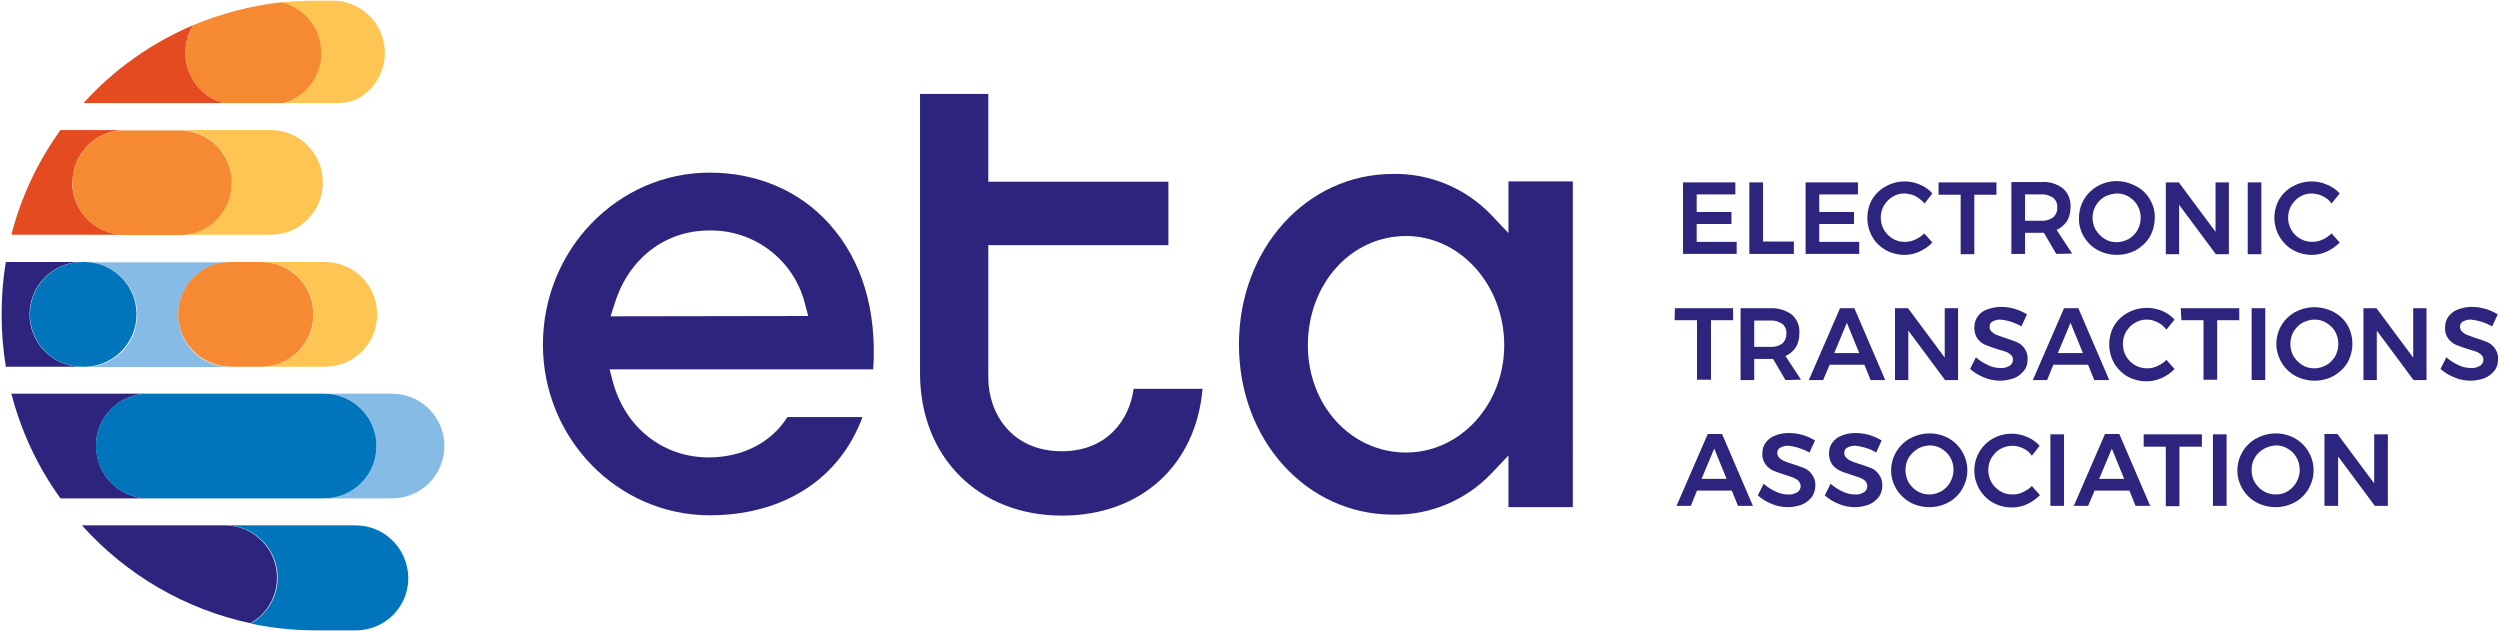 <?xml version="1.0" encoding="utf-8"?>
<!-- Generator: Adobe Illustrator 27.0.1, SVG Export Plug-In . SVG Version: 6.00 Build 0)  -->
<svg version="1.1" id="Layer_1" xmlns="http://www.w3.org/2000/svg" xmlns:xlink="http://www.w3.org/1999/xlink" x="0px" y="0px"
	 viewBox="0 0 769 194" style="enable-background:new 0 0 769 194;" xml:space="preserve">
<style type="text/css">
	.st0{fill:none;}
	.st1{clip-path:url(#SVGID_00000003822248011929476430000009140070908297043606_);}
	.st2{clip-path:url(#SVGID_00000107551062368765100470000014664242758218590652_);fill:#2D257D;}
	.st3{clip-path:url(#SVGID_00000107551062368765100470000014664242758218590652_);fill:#86BBE6;}
	.st4{clip-path:url(#SVGID_00000107551062368765100470000014664242758218590652_);fill:#0075BB;}
	.st5{clip-path:url(#SVGID_00000107551062368765100470000014664242758218590652_);fill:#FEC553;}
	.st6{clip-path:url(#SVGID_00000107551062368765100470000014664242758218590652_);fill:#F68A33;}
	.st7{clip-path:url(#SVGID_00000107551062368765100470000014664242758218590652_);fill:#E54B21;}
</style>
<rect x="-4.2" y="150.6" class="st0" width="769" height="194"/>
<g transform="translate(-256 -264)">
	<g>
		<defs>
			<rect id="SVGID_1_" x="256.5" y="264" width="768" height="194"/>
		</defs>
		<clipPath id="SVGID_00000136410118519341156690000011475206741328938168_">
			<use xlink:href="#SVGID_1_"  style="overflow:visible;"/>
		</clipPath>
		<g style="clip-path:url(#SVGID_00000136410118519341156690000011475206741328938168_);">
			<g>
				<defs>
					<rect id="SVGID_00000008829440685874765730000011617996874929629076_" x="256.5" y="264" width="768" height="194"/>
				</defs>
				<clipPath id="SVGID_00000084501203024981419990000017041980234169405852_">
					<use xlink:href="#SVGID_00000008829440685874765730000011617996874929629076_"  style="overflow:visible;"/>
				</clipPath>
				<path style="clip-path:url(#SVGID_00000084501203024981419990000017041980234169405852_);fill:#2D257D;" d="M773.7,320.1h16.1
					v3.7h-11.9v5.4h10.7v3.7h-10.7v5.5h12.3v3.7h-16.5V320.1z"/>
				<path style="clip-path:url(#SVGID_00000084501203024981419990000017041980234169405852_);fill:#2D257D;" d="M794.1,320.1h4.2
					v18.2h9.5v3.8h-13.7V320.1z"/>
				<path style="clip-path:url(#SVGID_00000084501203024981419990000017041980234169405852_);fill:#2D257D;" d="M811.4,320.1h16.1
					v3.7h-11.9v5.4h10.7v3.7h-10.7v5.5h12.3v3.7h-16.5V320.1z"/>
				<path style="clip-path:url(#SVGID_00000084501203024981419990000017041980234169405852_);fill:#2D257D;" d="M845.1,324.3
					c-1-0.5-2.1-0.7-3.2-0.8c-1.3,0-2.6,0.3-3.7,1c-1.1,0.6-2,1.6-2.7,2.7c-1.3,2.3-1.3,5.2,0,7.5c0.6,1.1,1.6,2,2.7,2.7
					c1.1,0.7,2.4,1,3.7,1c1.1,0,2.2-0.2,3.2-0.7c1.1-0.5,2-1.1,2.8-1.9l2.5,2.8c-1.1,1.2-2.5,2.1-4,2.8c-1.5,0.7-3,1-4.6,1
					c-2,0-4-0.5-5.8-1.5c-1.7-1-3.2-2.4-4.1-4.1c-1-1.8-1.5-3.7-1.5-5.8c0-2,0.5-4,1.5-5.7c1-1.7,2.5-3.1,4.2-4
					c3.2-1.8,7.1-2,10.5-0.5c1.4,0.6,2.8,1.5,3.8,2.7l-2.4,3.1C847.1,325.6,846.1,324.8,845.1,324.3z"/>
				<path style="clip-path:url(#SVGID_00000084501203024981419990000017041980234169405852_);fill:#2D257D;" d="M852.2,320.1h17.9
					v3.8h-6.8v18.3h-4.2v-18.3h-6.8V320.1z"/>
				<path style="clip-path:url(#SVGID_00000084501203024981419990000017041980234169405852_);fill:#2D257D;" d="M888.5,342.1
					l-3.8-6.5c-0.3,0-0.5,0-0.8,0h-5v6.5h-4.2V320h9.2c2.4-0.2,4.8,0.5,6.7,2c1.6,1.4,2.4,3.5,2.3,5.6c0,1.6-0.3,3.1-1.1,4.4
					c-0.8,1.2-1.9,2.2-3.2,2.7l4.8,7.3L888.5,342.1z M878.9,331.9h5c1.3,0.1,2.6-0.3,3.6-1c0.9-0.8,1.4-1.9,1.3-3.1
					c0.1-1.2-0.4-2.3-1.3-3c-1.1-0.7-2.3-1.1-3.6-1h-5V331.9z"/>
				<path style="clip-path:url(#SVGID_00000084501203024981419990000017041980234169405852_);fill:#2D257D;" d="M913.1,321.3
					c1.8,0.9,3.2,2.3,4.2,4c1,1.7,1.6,3.7,1.5,5.7c0,2-0.5,4-1.5,5.8c-1,1.7-2.5,3.1-4.2,4.1c-3.7,2-8.2,2-11.9,0
					c-1.8-1-3.2-2.4-4.2-4.1c-1-1.7-1.6-3.7-1.5-5.8c0-4.1,2.2-7.8,5.8-9.8C904.9,319.2,909.3,319.2,913.1,321.3L913.1,321.3z
					 M903.4,324.5c-3.6,2.1-4.8,6.7-2.7,10.3c0.7,1.1,1.6,2,2.7,2.7c1.1,0.7,2.4,1,3.7,1c1.3,0,2.6-0.4,3.7-1c1.1-0.6,2-1.6,2.7-2.7
					c1.3-2.4,1.3-5.3,0-7.6c-0.6-1.1-1.6-2-2.7-2.7c-1.1-0.7-2.4-1-3.7-1C905.8,323.6,904.6,323.9,903.4,324.5L903.4,324.5z"/>
				<path style="clip-path:url(#SVGID_00000084501203024981419990000017041980234169405852_);fill:#2D257D;" d="M937.5,320.1h4.1
					v22.1h-4l-11.3-15.2v15.2h-4.1v-22.1h4l11.3,15.2V320.1z"/>
				<path style="clip-path:url(#SVGID_00000084501203024981419990000017041980234169405852_);fill:#2D257D;" d="M947.4,320.1h4.2
					v22.1h-4.2V320.1z"/>
				<path style="clip-path:url(#SVGID_00000084501203024981419990000017041980234169405852_);fill:#2D257D;" d="M970.4,324.3
					c-1-0.5-2.1-0.7-3.2-0.8c-1.3,0-2.6,0.3-3.7,1c-1.1,0.6-2,1.6-2.7,2.7c-1.3,2.3-1.3,5.2,0,7.5c1.3,2.3,3.8,3.7,6.4,3.7
					c1.1,0,2.2-0.2,3.2-0.7c1.1-0.5,2-1.1,2.8-1.9l2.5,2.8c-1.2,1.2-2.5,2.1-4,2.8c-1.5,0.7-3,1-4.6,1c-2,0-4-0.5-5.8-1.5
					c-3.5-2-5.7-5.8-5.7-9.9c0-2,0.5-4,1.5-5.7c1-1.7,2.5-3.1,4.2-4c3.2-1.8,7.1-2,10.5-0.5c1.5,0.6,2.8,1.5,3.9,2.7l-2.5,3.1
					C972.5,325.6,971.5,324.8,970.4,324.3z"/>
				<path style="clip-path:url(#SVGID_00000084501203024981419990000017041980234169405852_);fill:#2D257D;" d="M771.2,358.8h17.9
					v3.7h-6.8v18.3h-4.3v-18.3h-6.9L771.2,358.8z"/>
				<path style="clip-path:url(#SVGID_00000084501203024981419990000017041980234169405852_);fill:#2D257D;" d="M805.2,380.9
					l-3.8-6.5c-0.3,0-0.5,0-0.8,0h-5v6.5h-4.2v-22.1h9.2c2.4-0.1,4.7,0.6,6.6,2c1.6,1.4,2.4,3.5,2.3,5.6c0,1.5-0.3,3.1-1.1,4.4
					c-0.8,1.2-1.9,2.2-3.2,2.7l4.8,7.3L805.2,380.9z M795.6,370.7h5c1.3,0.1,2.6-0.3,3.6-1c0.9-0.8,1.3-1.9,1.3-3.1
					c0.1-1.1-0.4-2.3-1.3-3c-1.1-0.7-2.3-1.1-3.6-1h-5V370.7z"/>
				<path style="clip-path:url(#SVGID_00000084501203024981419990000017041980234169405852_);fill:#2D257D;" d="M831.4,380.9
					l-1.9-4.7h-10.7l-2,4.7h-4.4l9.6-22.1h4.4l9.5,22.1H831.4z M820.2,372.6h7.7l-3.8-9.3L820.2,372.6z"/>
				<path style="clip-path:url(#SVGID_00000084501203024981419990000017041980234169405852_);fill:#2D257D;" d="M854.2,358.8h4.1
					v22.1h-4L843,365.7v15.2h-4.1v-22.1h4l11.3,15.2V358.8z"/>
				<path style="clip-path:url(#SVGID_00000084501203024981419990000017041980234169405852_);fill:#2D257D;" d="M874.4,362.9
					c-1-0.3-2-0.5-3.1-0.6c-0.8,0-1.7,0.2-2.4,0.6c-0.6,0.3-0.9,0.9-0.9,1.6c0,0.6,0.2,1.1,0.6,1.5c0.4,0.4,1,0.8,1.5,1
					c0.8,0.3,1.7,0.6,2.5,0.9c1.3,0.4,2.5,0.8,3.7,1.3c1,0.4,1.8,1.1,2.4,1.9c0.7,1,1.1,2.2,1,3.4c0,1.3-0.3,2.5-1.1,3.5
					c-0.8,1-1.8,1.8-3,2.3c-1.4,0.5-2.9,0.8-4.3,0.8c-1.7,0-3.4-0.3-5-1c-1.6-0.6-3-1.5-4.3-2.6l1.8-3.6c1.1,1,2.4,1.8,3.7,2.4
					c1.2,0.6,2.5,0.9,3.9,0.9c1,0.1,1.9-0.2,2.8-0.7c0.6-0.4,1-1.1,1-1.8c0-0.6-0.2-1.1-0.6-1.5c-0.4-0.4-1-0.8-1.6-1
					c-0.6-0.2-1.5-0.5-2.6-0.8c-1.2-0.4-2.5-0.8-3.7-1.3c-0.9-0.4-1.8-1.1-2.4-1.9c-0.7-1-1-2.2-1-3.4c0-1.2,0.3-2.4,1-3.4
					c0.7-1,1.7-1.8,2.9-2.2c1.4-0.5,2.8-0.8,4.3-0.8c2.8,0,5.6,0.8,8,2.3l-1.7,3.7C876.8,363.8,875.6,363.3,874.4,362.9z"/>
				<path style="clip-path:url(#SVGID_00000084501203024981419990000017041980234169405852_);fill:#2D257D;" d="M900.2,380.9
					l-1.9-4.7h-10.7l-1.9,4.7h-4.4l9.6-22.1h4.4l9.5,22.1H900.2z M889,372.6h7.7l-3.8-9.3L889,372.6z"/>
				<path style="clip-path:url(#SVGID_00000084501203024981419990000017041980234169405852_);fill:#2D257D;" d="M919.6,363.1
					c-1-0.5-2.1-0.8-3.2-0.8c-1.3,0-2.6,0.3-3.7,1c-1.1,0.6-2,1.6-2.7,2.7c-0.7,1.2-1,2.4-1,3.8c0,1.3,0.3,2.6,1,3.8
					c1.3,2.3,3.8,3.7,6.4,3.7c1.1,0,2.2-0.2,3.2-0.7c1.1-0.5,2-1.1,2.8-1.9l2.5,2.8c-1.1,1.2-2.5,2.1-4,2.8
					c-3.4,1.5-7.2,1.3-10.5-0.5c-1.7-1-3.1-2.4-4.1-4.1c-1-1.8-1.5-3.7-1.5-5.8c0-2,0.5-4,1.5-5.7c1-1.7,2.5-3.1,4.2-4
					c1.8-1,3.8-1.5,5.9-1.5c1.6,0,3.2,0.3,4.6,0.9c1.5,0.6,2.8,1.5,3.9,2.7l-2.5,3.1C921.6,364.4,920.7,363.6,919.6,363.1z"/>
				<path style="clip-path:url(#SVGID_00000084501203024981419990000017041980234169405852_);fill:#2D257D;" d="M926.8,358.8h18v3.7
					h-6.8v18.3h-4.2v-18.3h-6.8L926.8,358.8z"/>
				<path style="clip-path:url(#SVGID_00000084501203024981419990000017041980234169405852_);fill:#2D257D;" d="M948.6,358.8h4.2
					v22.1h-4.2V358.8z"/>
				<path style="clip-path:url(#SVGID_00000084501203024981419990000017041980234169405852_);fill:#2D257D;" d="M973.9,360
					c1.7,0.9,3.2,2.3,4.2,4c2,3.6,2,7.9,0,11.5c-1,1.7-2.5,3.1-4.2,4.1c-3.7,2-8.2,2-11.9,0c-1.8-1-3.2-2.4-4.2-4.1
					c-3.2-5.3-1.4-12.2,3.8-15.3c0.1-0.1,0.2-0.2,0.4-0.2C965.7,358,970.1,358,973.9,360L973.9,360z M964.2,363.3
					c-1.1,0.6-2,1.6-2.7,2.7c-1.3,2.3-1.3,5.3,0,7.6c0.7,1.1,1.6,2,2.7,2.7c1.1,0.7,2.4,1,3.7,1c1.3,0,2.6-0.4,3.7-1
					c1.1-0.6,2-1.6,2.7-2.7c1.3-2.4,1.3-5.2,0-7.6c-0.6-1.1-1.6-2-2.7-2.7c-1.1-0.7-2.4-1-3.7-1
					C966.7,362.3,965.4,362.7,964.2,363.3z"/>
				<path style="clip-path:url(#SVGID_00000084501203024981419990000017041980234169405852_);fill:#2D257D;" d="M998.3,358.8h4.1
					v22.1h-4l-11.3-15.2v15.2H983v-22.1h4l11.3,15.2V358.8z"/>
				<path style="clip-path:url(#SVGID_00000084501203024981419990000017041980234169405852_);fill:#2D257D;" d="M1019.1,362.9
					c-1-0.3-2.1-0.5-3.1-0.6c-0.8,0-1.7,0.2-2.4,0.6c-0.6,0.3-0.9,0.9-0.9,1.6c0,0.6,0.2,1.1,0.6,1.5c0.4,0.4,1,0.8,1.5,1
					c0.8,0.3,1.7,0.6,2.5,0.9c1.2,0.4,2.5,0.8,3.7,1.3c1,0.4,1.8,1.1,2.4,1.9c0.7,1,1.1,2.2,1,3.4c0,1.3-0.3,2.5-1.1,3.5
					c-0.8,1-1.8,1.8-3,2.3c-1.4,0.5-2.9,0.8-4.3,0.8c-1.7,0-3.4-0.3-5-1c-1.6-0.6-3-1.5-4.3-2.6l1.8-3.6c1.1,1,2.4,1.8,3.7,2.4
					c1.2,0.6,2.5,0.9,3.9,0.9c1,0.1,1.9-0.2,2.8-0.7c0.6-0.4,1-1.1,1-1.8c0-0.6-0.2-1.1-0.6-1.5c-0.4-0.4-1-0.8-1.5-1
					c-0.6-0.2-1.5-0.5-2.6-0.8c-1.2-0.4-2.5-0.8-3.7-1.3c-0.9-0.4-1.8-1.1-2.4-1.9c-0.7-1-1.1-2.2-1-3.4c0-1.2,0.3-2.4,1-3.4
					c0.8-1,1.8-1.8,2.9-2.2c1.4-0.5,2.8-0.8,4.3-0.8c2.8,0,5.6,0.8,8,2.3l-1.7,3.7C1021.5,363.8,1020.4,363.3,1019.1,362.9z"/>
				<path style="clip-path:url(#SVGID_00000084501203024981419990000017041980234169405852_);fill:#2D257D;" d="M790.6,419.6
					l-1.9-4.7H778l-1.9,4.7h-4.4l9.6-22.1h4.4l9.5,22.1H790.6z M779.4,411.3h7.7l-3.8-9.3L779.4,411.3z"/>
				<path style="clip-path:url(#SVGID_00000084501203024981419990000017041980234169405852_);fill:#2D257D;" d="M809.1,401.7
					c-1-0.3-2.1-0.5-3.1-0.6c-0.8,0-1.7,0.2-2.4,0.6c-0.6,0.3-0.9,0.9-0.9,1.6c0,0.6,0.2,1.1,0.6,1.5c0.4,0.4,1,0.8,1.5,1
					c0.6,0.3,1.5,0.6,2.5,0.9c1.2,0.4,2.5,0.8,3.7,1.3c1,0.4,1.8,1.1,2.4,2c0.7,1,1.1,2.2,1,3.4c0,1.3-0.4,2.5-1.1,3.5
					c-0.8,1-1.8,1.8-3,2.3c-1.4,0.5-2.9,0.8-4.3,0.8c-1.7,0-3.4-0.3-5-1c-1.6-0.6-3-1.5-4.3-2.6l1.8-3.6c1.1,1,2.4,1.8,3.7,2.4
					c1.2,0.6,2.5,0.9,3.9,0.9c1,0.1,1.9-0.2,2.8-0.7c1-0.7,1.3-2.1,0.6-3.1c-0.1-0.1-0.2-0.2-0.2-0.3c-0.4-0.4-1-0.8-1.5-1
					c-0.6-0.3-1.5-0.5-2.6-0.9c-1.2-0.4-2.5-0.8-3.7-1.3c-0.9-0.4-1.8-1.1-2.4-1.9c-0.7-1-1.1-2.2-1-3.4c0-1.2,0.3-2.4,1-3.3
					c0.7-1,1.7-1.8,2.9-2.2c1.4-0.6,2.8-0.8,4.3-0.8c2.8,0,5.6,0.8,8,2.3l-1.7,3.7C811.5,402.6,810.3,402.1,809.1,401.7z"/>
				<path style="clip-path:url(#SVGID_00000084501203024981419990000017041980234169405852_);fill:#2D257D;" d="M829.7,401.7
					c-1-0.3-2-0.5-3.1-0.6c-0.8,0-1.7,0.2-2.4,0.6c-0.6,0.3-0.9,0.9-0.9,1.6c0,0.6,0.2,1.1,0.6,1.5c0.4,0.4,1,0.8,1.5,1
					c0.6,0.3,1.5,0.6,2.5,0.9c1.2,0.4,2.5,0.8,3.7,1.3c1,0.4,1.8,1.1,2.4,2c0.7,1,1.1,2.2,1,3.4c0,1.3-0.4,2.5-1.1,3.5
					c-0.8,1-1.8,1.8-3,2.3c-1.4,0.5-2.8,0.8-4.3,0.8c-1.7,0-3.4-0.3-5-1c-1.6-0.6-3-1.5-4.3-2.6l1.8-3.6c1.1,1,2.4,1.8,3.7,2.4
					c1.2,0.6,2.5,0.9,3.8,0.9c1,0.1,1.9-0.2,2.8-0.7c1-0.7,1.3-2.1,0.6-3.1c-0.1-0.1-0.2-0.2-0.2-0.3c-0.4-0.4-1-0.8-1.6-1
					c-0.6-0.3-1.5-0.5-2.6-0.9c-1.2-0.4-2.5-0.8-3.6-1.3c-0.9-0.4-1.8-1.1-2.4-1.9c-0.7-1-1-2.2-1-3.4c0-1.2,0.3-2.4,1-3.3
					c0.7-1,1.7-1.8,2.9-2.2c1.4-0.6,2.8-0.8,4.3-0.8c2.8,0,5.6,0.8,8,2.3l-1.7,3.7C832.2,402.6,831,402.1,829.7,401.7z"/>
				<path style="clip-path:url(#SVGID_00000084501203024981419990000017041980234169405852_);fill:#2D257D;" d="M855.4,398.8
					c5.4,3.1,7.4,9.9,4.3,15.4c0,0.1-0.1,0.1-0.1,0.2c-1,1.7-2.5,3.2-4.2,4.1c-3.7,2-8.2,2-11.9,0c-1.7-1-3.2-2.4-4.2-4.1
					c-3.2-5.3-1.4-12.1,3.8-15.3c0.1-0.1,0.2-0.2,0.4-0.2C847.2,396.8,851.7,396.8,855.4,398.8z M845.8,402.1
					c-1.1,0.7-2,1.6-2.7,2.7c-1.3,2.3-1.3,5.3,0,7.6c0.7,1.1,1.6,2.1,2.7,2.7c1.1,0.7,2.4,1,3.7,1c1.3,0,2.6-0.4,3.7-1
					c2.3-1.4,3.7-3.9,3.7-6.6c0-1.3-0.3-2.6-1-3.8c-0.6-1.1-1.6-2-2.7-2.7c-1.1-0.7-2.4-1-3.7-1
					C848.2,401.1,846.9,401.4,845.8,402.1L845.8,402.1z"/>
				<path style="clip-path:url(#SVGID_00000084501203024981419990000017041980234169405852_);fill:#2D257D;" d="M878.3,401.9
					c-2.2-1.1-4.8-1-7,0.2c-1.1,0.6-2,1.6-2.7,2.7c-0.7,1.2-1,2.4-1,3.8c0,1.3,0.3,2.6,1,3.8c0.6,1.1,1.6,2,2.7,2.7
					c1.1,0.7,2.4,1,3.8,1c1.1,0,2.2-0.2,3.1-0.7c1.1-0.5,2-1.1,2.8-1.9l2.5,2.8c-1.2,1.2-2.5,2.1-4,2.8c-1.5,0.7-3.1,1-4.7,1
					c-2,0-4-0.5-5.8-1.5c-3.5-2-5.7-5.8-5.7-9.9c0-4.1,2.2-7.8,5.7-9.8c3.2-1.8,7.1-2,10.5-0.5c1.5,0.6,2.8,1.5,3.9,2.7l-2.4,3.1
					C880.3,403.1,879.4,402.4,878.3,401.9z"/>
				<path style="clip-path:url(#SVGID_00000084501203024981419990000017041980234169405852_);fill:#2D257D;" d="M886.7,397.6h4.2v22
					h-4.2V397.6z"/>
				<path style="clip-path:url(#SVGID_00000084501203024981419990000017041980234169405852_);fill:#2D257D;" d="M912.9,419.6
					l-1.9-4.7h-10.7l-2,4.7h-4.4l9.6-22.1h4.4l9.5,22.1H912.9z M901.7,411.3h7.7l-3.8-9.3L901.7,411.3z"/>
				<path style="clip-path:url(#SVGID_00000084501203024981419990000017041980234169405852_);fill:#2D257D;" d="M915.4,397.6h17.9
					v3.8h-6.9v18.3h-4.2v-18.3h-6.8V397.6z"/>
				<path style="clip-path:url(#SVGID_00000084501203024981419990000017041980234169405852_);fill:#2D257D;" d="M936.7,397.6h4.2v22
					h-4.2V397.6z"/>
				<path style="clip-path:url(#SVGID_00000084501203024981419990000017041980234169405852_);fill:#2D257D;" d="M961.9,398.8
					c5.4,3.1,7.4,9.9,4.3,15.4c0,0.1-0.1,0.1-0.1,0.2c-1,1.7-2.5,3.2-4.2,4.1c-3.7,2-8.2,2-11.9,0c-1.8-1-3.2-2.4-4.2-4.1
					c-3.2-5.3-1.4-12.1,3.8-15.3c0.1-0.1,0.3-0.2,0.4-0.2C953.7,396.8,958.2,396.8,961.9,398.8z M952.3,402.1
					c-2.3,1.3-3.8,3.8-3.7,6.5c0,1.3,0.3,2.7,1,3.8c0.7,1.1,1.6,2.1,2.7,2.7c1.1,0.7,2.4,1,3.7,1c1.3,0,2.6-0.3,3.7-1
					c2.3-1.4,3.7-3.9,3.7-6.6c0-2.7-1.4-5.2-3.7-6.5c-1.1-0.7-2.4-1-3.7-1C954.7,401.1,953.4,401.5,952.3,402.1z"/>
				<path style="clip-path:url(#SVGID_00000084501203024981419990000017041980234169405852_);fill:#2D257D;" d="M986.4,397.6h4.1v22
					h-4l-11.3-15.2v15.2H971v-22.1h4l11.3,15.2V397.6z"/>
				<path style="clip-path:url(#SVGID_00000084501203024981419990000017041980234169405852_);fill:#2D257D;" d="M285.5,401.2
					L285.5,401.2c0-8.9,7.2-16.1,16-16.1h-42c3,11.6,8.1,22.5,15.1,32.2h27c-8.8,0-16-7.1-16-16
					C285.5,401.3,285.5,401.3,285.5,401.2z"/>
				<path style="clip-path:url(#SVGID_00000084501203024981419990000017041980234169405852_);fill:#86BBE6;" d="M376.6,385.1h-20.8
					c8.9,0,16,7.2,16,16.1c0,8.9-7.2,16.1-16,16.1h20.8c8.9,0,16.1-7.2,16.1-16.1C392.7,392.3,385.5,385.1,376.6,385.1z"/>
				<path style="clip-path:url(#SVGID_00000084501203024981419990000017041980234169405852_);fill:#0075BB;" d="M285.5,401.2
					L285.5,401.2c0,8.9,7.2,16.1,16,16.1h54.2c8.9,0,16.1-7.2,16.1-16.1s-7.2-16.1-16.1-16.1h-54.2c-8.8,0-16,7.1-16,16
					C285.5,401.1,285.5,401.1,285.5,401.2z"/>
				<path style="clip-path:url(#SVGID_00000084501203024981419990000017041980234169405852_);fill:#2D257D;" d="M280.3,376.8h-0.3
					h1.1c-8.8,0-16-7.2-16-16.1c0-8.9,7.2-16.1,16-16.1c-0.3,0-0.7,0-1.1,0h-22.2c-0.9,5.3-1.3,10.7-1.3,16.1
					c0,5.4,0.4,10.7,1.3,16.1H280.3z"/>
				<path style="clip-path:url(#SVGID_00000084501203024981419990000017041980234169405852_);fill:#FEC553;" d="M356,376.8
					c8.9,0,16-7.2,16-16.1c0-8.9-7.2-16.1-16-16.1h-19.6c8.9,0,16.1,7.2,16.1,16.1c0,8.9-7.2,16.1-16.1,16.1H356z"/>
				<path style="clip-path:url(#SVGID_00000084501203024981419990000017041980234169405852_);fill:#86BBE6;" d="M281.1,344.7
					c0.4,0,0.7,0,1.1,0c8.8,0,16,7.2,16,16.1c0,8.9-7.2,16.1-16,16.1h-1.1h-1.1h46.8c-8.9,0-16-7.2-16-16.1c0-8.9,7.2-16.1,16-16.1
					h-46.8C280.4,344.6,280.7,344.6,281.1,344.7z"/>
				<path style="clip-path:url(#SVGID_00000084501203024981419990000017041980234169405852_);fill:#0075BB;" d="M298,360.7
					c0-8.8-7-15.9-15.7-16.1c-0.4,0-0.7,0-1.1,0c-8.8,0-16,7.2-16,16.1c0,8.9,7.2,16.1,16,16.1h1.1C291,376.6,298,369.4,298,360.7z"
					/>
				<path style="clip-path:url(#SVGID_00000084501203024981419990000017041980234169405852_);fill:#F68A33;" d="M310.8,360.7
					c0,8.8,7.2,16,16,16.1h9.5c8.9,0,16.1-7.2,16.1-16.1c0-8.9-7.2-16.1-16.1-16.1h-9.5c-8.8,0-16,7.2-16,16.1L310.8,360.7z"/>
				<path style="clip-path:url(#SVGID_00000084501203024981419990000017041980234169405852_);fill:#E54B21;" d="M278.3,320.1
					c0-8.9,7.2-16.1,16-16.1h-19.7c-7,9.7-12.1,20.6-15.1,32.2h34.8c-8.8,0-16-7.1-16.1-16C278.3,320.2,278.3,320.2,278.3,320.1z"/>
				<path style="clip-path:url(#SVGID_00000084501203024981419990000017041980234169405852_);fill:#FEC553;" d="M311.3,304
					c8.9,0,16,7.2,16,16.1c0,8.9-7.2,16.1-16,16.1h28c8.9,0,16-7.2,16-16.1c0-8.9-7.2-16.1-16-16.1H311.3z"/>
				<path style="clip-path:url(#SVGID_00000084501203024981419990000017041980234169405852_);fill:#F68A33;" d="M281.5,310.5
					c-5.3,7.1-3.9,17.1,3.1,22.5c2.8,2.1,6.2,3.3,9.7,3.3h17c8.9,0,16-7.2,16-16.1c0-8.9-7.2-16.1-16-16.1h-17
					C289.3,304,284.5,306.4,281.5,310.5z"/>
				<path style="clip-path:url(#SVGID_00000084501203024981419990000017041980234169405852_);fill:#0075BB;" d="M365.4,425.6h-40.2
					c8.8-0.1,16.1,7,16.2,15.9c0.1,5.9-3.1,11.4-8.3,14.3c6.6,1.4,13.3,2.1,20,2.1h12.4c8.9,0,16.1-7.2,16.1-16.1
					C381.5,432.8,374.3,425.6,365.4,425.6L365.4,425.6z"/>
				<path style="clip-path:url(#SVGID_00000084501203024981419990000017041980234169405852_);fill:#2D257D;" d="M341.2,441.7
					c0-8.9-7.2-16.1-16-16.1h-44c13.7,15.3,31.8,25.8,51.8,30.1C338.1,452.9,341.2,447.5,341.2,441.7z"/>
				<path style="clip-path:url(#SVGID_00000084501203024981419990000017041980234169405852_);fill:#FEC553;" d="M354.7,280.3
					c0,7.1-4.7,13.4-11.5,15.4h16.5c1.9,0,3.8-0.3,5.6-1c8-3.8,11.3-13.4,7.5-21.4c-2.6-5.3-7.8-8.8-13.7-9.1h-1.9H353
					c-3.4,0-6.8,0.2-10.2,0.5C349.8,266.6,354.7,273,354.7,280.3z"/>
				<path style="clip-path:url(#SVGID_00000084501203024981419990000017041980234169405852_);fill:#E54B21;" d="M319.1,295.7h5.5
					l-0.5-0.2c-8.4-2.7-13-11.8-10.3-20.2c0.4-1.3,1-2.5,1.7-3.6c-12.9,5.5-24.4,13.6-33.8,24H319.1z"/>
				<path style="clip-path:url(#SVGID_00000084501203024981419990000017041980234169405852_);fill:#F68A33;" d="M333.5,295.7h9.7
					c8.5-2.4,13.5-11.3,11-19.8c-1.5-5.5-5.9-9.8-11.5-11.2c-9.4,1-18.5,3.4-27.2,7c-4.7,7.5-2.5,17.4,5,22.1
					c1.1,0.7,2.3,1.3,3.6,1.7l0.5,0.2H333.5z"/>
				<path style="clip-path:url(#SVGID_00000084501203024981419990000017041980234169405852_);fill:#2D257D;" d="M443.8,361.3l1.3-4
					c4.3-13.8,15.5-22.4,29-22.4c13.8-0.3,26.1,9,29.5,22.5l1,3.8L443.8,361.3z M474.3,317.1c-28.3,0-51.3,23.7-51.3,52.9
					c0,28.9,23,52.5,51.3,52.5c22.7,0,40-11.2,47-30.2h-23.1c-4.9,7.8-13.8,12.4-24.2,12.4c-14.1,0-25.7-9.2-29.5-23.3l-1-3.8h81.1
					c1.2-18.2-3.5-33.6-13.5-44.7C502,322.7,488.9,317.1,474.3,317.1"/>
				<path style="clip-path:url(#SVGID_00000084501203024981419990000017041980234169405852_);fill:#2D257D;" d="M688.5,403.2
					c-16.9,0-30.2-14.5-30.2-33c0-18.8,13.2-33.6,30.2-33.6c16.7,0,30.2,15.1,30.2,33.6C718.7,388.4,705.2,403.2,688.5,403.2
					 M720,335.7l-5.2-5.5c-7.9-8.3-18.9-12.9-30.3-12.7c-26.6,0-47.4,23-47.4,52.5c0,29.4,20.8,52.3,47.4,52.3
					c11.4,0.2,22.4-4.4,30.3-12.7l5.2-5.5V420h19.8V319.8H720V335.7z"/>
				<path style="clip-path:url(#SVGID_00000084501203024981419990000017041980234169405852_);fill:#2D257D;" d="M582.6,402.8
					c-15.5,0-22.6-11.8-22.6-22.6v-40.8h55.4v-19.5h-55.4v-27H539v85.9c0,25.8,18,43.8,43.7,43.8c24.2,0,41.2-15.5,43.2-39h-21.2
					C603.4,393.3,596.4,402.8,582.6,402.8"/>
			</g>
		</g>
	</g>
</g>
</svg>
